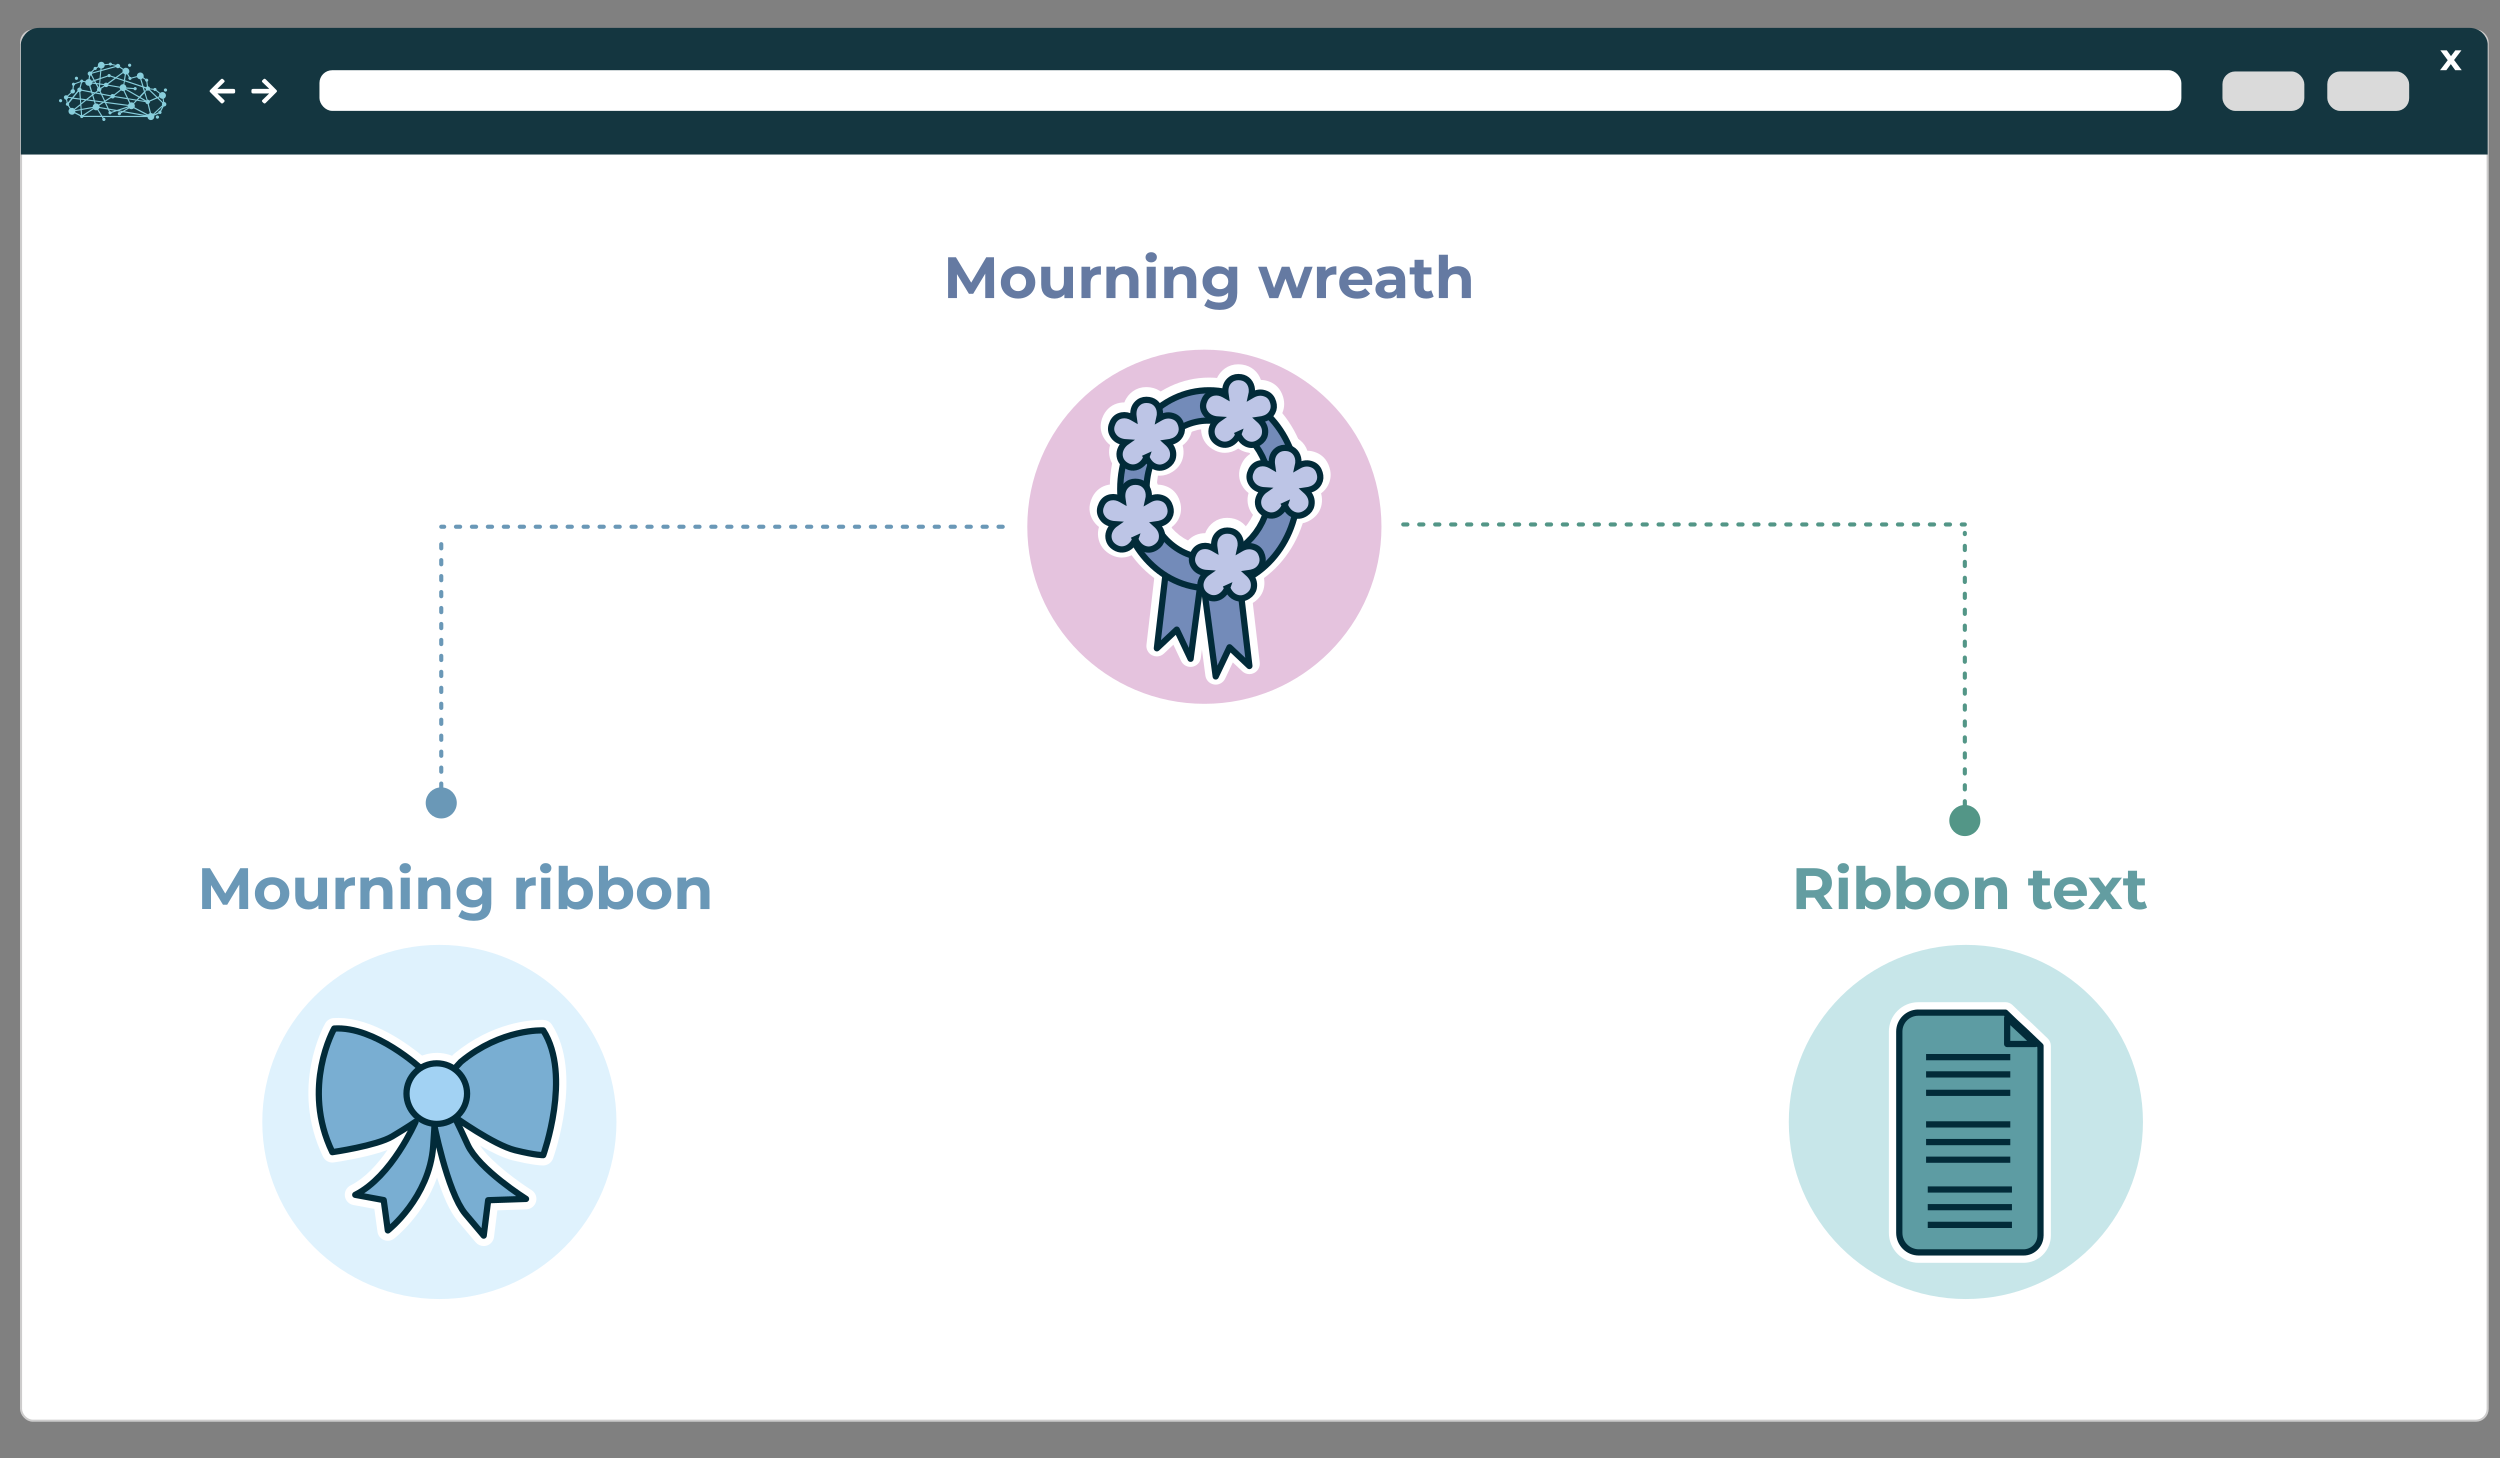 <?xml version="1.0" encoding="UTF-8"?><svg xmlns="http://www.w3.org/2000/svg" viewBox="0 0 600 350"><rect x="0" y="0" width="600" height="350" fill="#808080" stroke="none"/><defs><style>.cls-1{stroke:#cdcccc;stroke-width:.5px;}.cls-1,.cls-2{fill:#fff;}.cls-1,.cls-3,.cls-4,.cls-5{stroke-miterlimit:10;}.cls-6,.cls-3,.cls-7,.cls-8,.cls-4,.cls-5{stroke:#022b39;stroke-linecap:square;stroke-width:1.5px;}.cls-6,.cls-9,.cls-7,.cls-10,.cls-8{stroke-linejoin:round;}.cls-6,.cls-5{fill:#738bb9;}.cls-11{fill:#dff2fd;}.cls-3{fill:#a2d2f3;}.cls-12{fill:#539687;}.cls-13{fill:#c7e6e9;}.cls-14{fill:#143640;}.cls-9{stroke:#539687;}.cls-9,.cls-10{fill:none;stroke-dasharray:0 0 1 2.83;stroke-linecap:round;stroke-width:.99px;}.cls-7{fill:#79aed2;}.cls-10{stroke:#6a98b7;}.cls-15{fill:#657aa2;}.cls-8{fill:#5d9ca3;}.cls-16{fill:#e5c3de;}.cls-17{fill:#88cedc;}.cls-18{fill:#dadada;}.cls-19{fill:#639da1;}.cls-20{fill:#6a98b7;}.cls-4{fill:#bdc5e6;}</style></defs><g id="Hintergrund"><rect class="cls-1" x="5.05" y="7.33" width="591.99" height="333.64" rx="2.83" ry="2.83"/><path class="cls-14" d="m597.04,37.08V10.51c-.16-2.03-1.97-3.82-4.4-3.82H9.4c-3.02,0-4.4,2.68-4.4,3.93v26.46h592.04Z"/><rect class="cls-2" x="76.67" y="16.85" width="446.86" height="9.76" rx="3.07" ry="3.07"/><rect class="cls-18" x="558.55" y="17.15" width="19.65" height="9.47" rx="3.07" ry="3.07"/><rect class="cls-18" x="533.39" y="17.15" width="19.65" height="9.47" rx="3.07" ry="3.07"/><path class="cls-2" d="m589.25,16.85l-1.05-1.46-1.08,1.46h-1.51l1.84-2.4-1.77-2.37h1.55l1.01,1.39,1.04-1.39h1.47l-1.77,2.33,1.84,2.44h-1.57Z"/><path class="cls-2" d="m64.6,22.43c-.12,0-.19,0-.25,0-1.19,0-2.38,0-3.57,0-.33,0-.44-.11-.44-.44,0-.04,0-.09,0-.13,0-.45.08-.53.54-.53,1.16,0,2.32,0,3.48,0,.06,0,.13,0,.23,0-.05-.07-.08-.1-.11-.14-.48-.47-.97-.93-1.45-1.4-.23-.22-.23-.36,0-.58.43-.43.48-.43.92,0,.79.79,1.58,1.58,2.37,2.37.21.21.22.36,0,.57-.85.85-1.7,1.7-2.55,2.55-.19.19-.35.19-.55,0-.07-.07-.14-.13-.21-.2-.19-.19-.19-.35,0-.53.48-.47.97-.93,1.45-1.4.04-.04.08-.08.16-.16Z"/><path class="cls-2" d="m52.18,22.43c.12,0,.19,0,.25,0,1.19,0,2.38,0,3.57,0,.33,0,.44-.11.44-.44,0-.04,0-.09,0-.13,0-.45-.08-.53-.54-.53-1.16,0-2.32,0-3.48,0-.06,0-.13,0-.23,0,.05-.07.08-.1.11-.14.48-.47.97-.93,1.45-1.4.23-.22.23-.36,0-.58-.43-.43-.48-.43-.92,0-.79.79-1.58,1.58-2.37,2.37-.21.21-.22.36,0,.57.85.85,1.7,1.7,2.55,2.55.19.19.35.19.55,0,.07-.07.14-.13.21-.2.19-.19.19-.35,0-.53-.48-.47-.97-.93-1.45-1.4-.04-.04-.08-.08-.16-.16Z"/><path class="cls-17" d="m38.17,28.1c0-.22-.17-.39-.39-.39s-.39.17-.39.39c0,.21.17.39.39.39s.39-.17.39-.39m1.15-6.49c0,.22.17.39.39.39s.39-.17.39-.39c0-.22-.17-.39-.39-.39s-.39.17-.39.39m-8.6-5.95c0,.22.17.39.39.39s.39-.17.39-.39c0-.22-.17-.39-.39-.39s-.39.17-.39.39m-12.76,3.13c0,.22.17.39.39.39s.39-.17.39-.39-.17-.39-.39-.39-.39.17-.39.39m-1.86,5.03c.14-.07.24-.19.28-.33l.73.1-.82,1s-.03,0-.05-.01l-.14-.75m1.07-1.48c.08.05.19.09.29.09.3,0,.54-.24.54-.54,0-.23-.14-.42-.34-.5l.1-.84s.09-.03.13-.06c.1-.08.16-.19.16-.31l1.3-.48s.04.04.06.06l-.33,1.24s0,0,0,0c-.3,0-.54.24-.54.54,0,.09.02.17.06.24l-1.29,1.57-.92-.12s-.03-.09-.05-.13l.83-.75Zm2.51-2.51c.12-.01.22-.07.29-.18l.49.09s0,.01,0,.02c0,.46.37.83.83.83.03,0,.07,0,.1,0l.4,1.33-2.17-.42c-.01-.18-.12-.34-.27-.43l.33-1.24Zm1.97-1.67c.07,0,.13-.03.19-.05l.6,1.12-.43.14c-.1-.19-.27-.34-.48-.4l.12-.81Zm.4-.24c.05-.08.08-.17.09-.26l1.91-.53-.16,1.62-1.19.4-.65-1.22m.65-1.18s.11.04.16.04c.21,0,.39-.17.39-.39,0-.02,0-.03,0-.05l.42-.23c.11.15.27.25.45.3l-.04.43-1.99.55s-.01-.03-.02-.04l.64-.61Zm3.19,1.63c.07.09.18.14.3.14s.23-.06.3-.14l.99.33-1.69,1.23c-.09-.08-.21-.12-.34-.12-.22,0-.42.14-.5.33l-.91-.13.1-1.06,1.74-.58Zm-1.56-1.32l3.51-.97c.09.16.27.27.46.27.14,0,.28-.06.37-.15l.79.52c-.04.1-.07.21-.07.33,0,.08.01.16.03.23l-1.68,1.22-1.17-.39c0-.21-.18-.37-.39-.37s-.38.17-.39.37l-1.63.54.16-1.6Zm.06-.62c.41-.04.74-.37.75-.79l1.01-.11c.06.13.2.21.35.21.13,0,.25-.07.32-.17l.94.22s0,.01,0,.02c0,0,0,0,0,0l-3.41.94.03-.33Zm5.16,1.1c.1.14.24.24.4.3l-.22,1.33-1.67-.55,1.48-1.08m4.67,3.41l.32,1.05-1.09,1.14-3.17-1.83s.01-.04.02-.06l1.77.13c.05.16.2.28.37.28.22,0,.39-.17.39-.39,0-.22-.17-.39-.39-.39-.16,0-.29.09-.35.23l-1.75-.13c-.01-.32-.21-.6-.49-.73l.12-.72,4.26,1.42Zm-3.99-3.07c.1,0,.19-.02.28-.05l.41.7c-.07.07-.11.17-.11.27s.17.39.39.39c.2,0,.36-.15.39-.34l1.32-.35c.12.3.41.51.75.51l.48,1.61-4.12-1.37.22-1.38Zm3.69,1.1c.13-.04.25-.12.35-.22l.55.38s0,.05,0,.08c0,.18.13.34.3.38l.15,1.13c-.09.04-.17.11-.22.19l-.58-.19-.53-1.75m1.29,2.71c.08.04.17.07.26.07.1,0,.2-.03.28-.08l1.76,1.7-1.67.73c-.1-.12-.25-.21-.42-.21,0,0-.01,0-.02,0l-.55-1.83.36-.38m.73-.21s.01-.03.02-.04l.84.1c.04.17.19.3.38.3.07,0,.14-.02.2-.06l.88.69c-.07.12-.11.26-.11.41,0,.07.01.14.03.21l-.4.17-1.84-1.78m2.36,1.86c.15.22.4.37.69.37,0,0,.01,0,.02,0l.13.79s-.03.01-.04.02l-1.09-1.05.3-.13m.11,3.2s-.03,0-.05,0c-.22,0-.39.17-.39.39,0,.01,0,.02,0,.03l-.99.47,1.93-1.83-.5.95Zm-1.7.76c-.14-.11-.31-.18-.49-.18l-.54-2.21c.17-.09.28-.27.28-.47,0-.03,0-.05,0-.08l1.78-.77,1.17,1.13c-.04.08-.07.17-.07.26,0,.09.02.18.07.26l-2.19,2.07Zm-.77-.15c-.17.05-.31.16-.42.3l-3.27-1.71c.06-.11.09-.24.09-.37,0-.19-.06-.36-.17-.49l.68-.71,2.03.33c.03.27.25.48.53.49l.53,2.18m-6.11-.48l1.14-.68c.14.12.33.2.54.2.22,0,.42-.09.57-.23l3.17,1.66-5.42-.95Zm-5.29,1.1l-.95-1.52c.1-.09.18-.21.23-.34l2.06.36.24.51c-.13.13-.15.35-.03.5.13.17.37.21.54.08.1-.07.15-.18.16-.3l1.27-.42,1.01.18-.2.12c-.07-.05-.15-.08-.24-.08-.22,0-.39.17-.39.39,0,.22.17.39.39.39s.39-.17.39-.39c0-.02,0-.05,0-.07l.47-.28,5.04.88h-9.98Zm-4.5,0l2.4-1.58c.15.16.37.26.61.26.11,0,.22-.02.31-.06l.86,1.38h-4.18Zm-.23-.18s-.08-.05-.12-.06l-.09-1.16,2.67-.47s.01.04.02.06l-2.48,1.63Zm-.23-1.49l-.08-1.06,1.22-.97,1.79.24.17.58c-.27.14-.46.42-.46.74,0,0,0,0,0,0l-2.64.47Zm-.17-2.2l.93.12-.87.69-.06-.81Zm.01,3.65s-.05.02-.07.04c0,0,0,0,0,0l-1.33-.69c.03-.08.04-.17.04-.26,0,0,0,0,0,0l1.27-.22.09,1.13m2.61-4.86l-1.38,1.09-1.26-.17-.12-1.58c.14-.05.25-.15.31-.27l2.31.45.14.48Zm1.75-2.72l-.67-.09-.26-.49,1.03-.34-.09.92Zm-.51.21l.49.07-.06.65s-.03,0-.04,0l-.39-.72Zm.8,2.18l-.93-.18.37-.29c.08.05.18.08.28.08.03,0,.07,0,.1,0l.19.4Zm.08-1.33c-.05-.05-.11-.08-.18-.11l.06-.64.9.13s.01.07.02.1l-.81.52Zm4.55.01c0,.16.06.3.14.43l-1.5,1.17c-.09-.07-.2-.11-.33-.11-.21,0-.4.12-.48.3l-2.13-.41-.27-.58c.12-.1.19-.25.19-.41,0-.06,0-.11-.03-.17l.81-.52c.1.09.22.14.36.14.22,0,.4-.13.49-.32l2.74.47Zm.89-.86s-.05,0-.07,0c-.37,0-.69.25-.79.59l-2.73-.47c0-.05-.02-.1-.03-.15l1.85-1.34,1.9.63-.12.74Zm.82,3.3l-2.86-.46c0-.06-.02-.11-.04-.16l1.52-1.19c.14.1.31.16.49.16.03,0,.07,0,.1,0l.79,1.65Zm.47.35l1.65.27-.55.57c-.13-.09-.29-.14-.46-.14-.1,0-.2.02-.28.05l-.36-.75Zm.12.89c-.12.1-.22.24-.27.4l-5.4-.71-.03-.06,1.35-.88c.1.09.22.14.36.14.22,0,.41-.13.49-.32l3.05.5.45.94m-.21,1.02s.01.02.02.03l-1.37.83-.81-.14,2.17-.71Zm-6.34-1.18l-.78.5c-.15-.16-.37-.27-.61-.27-.04,0-.07,0-.1,0l-.14-.46,1.63.22Zm.1-1.84l1.93.37s.01.09.03.13l-1.32.85-.64-1.36Zm-2.19.07l.5-.39,1.36.26.74,1.58-.15.09-2.07-.27-.38-1.27Zm-.16-.52l.3.06-.23.18-.07-.24Zm.24,1.75l-1.4-.19,1.09-.86.31,1.04Zm1.45,1.61c0-.12-.02-.23-.07-.33l1.05-.68.28.04.61,1.3-1.87-.33s0,0,0,0m3.61.91l-.78.26c-.08-.1-.21-.15-.33-.14l-.16-.33,1.27.22Zm-1.41-.52l-.62-1.32,5.23.69s0,.06,0,.09l-2.66.87-1.97-.34Zm6.68-2.15l-2.03-.33-.85-1.79c.1-.05.19-.12.26-.21l3.11,1.8-.5.52Zm1.95.32l-1.62-.26.41-.43,1.2.7Zm-.07-1.88l.51,1.68s-.07.05-.1.08l-1.34-.78.94-.98Zm.3-1.08c0,.1.03.2.08.28l-.26.27-.22-.71.39.13s0,.02,0,.03m-12.82-1.47s0-.07,0-.1l.47-.16.19.35-.65-.09m.81.39l.48.9c-.11.1-.17.24-.17.39,0,.09.02.18.07.26l-.53.42-.67-.13-.44-1.47c.2-.1.35-.28.42-.49l.85.12Zm-4.91,6.24s-.03-.08-.05-.12l1.28-1.01.07.9-1.3.23m-.38-2.99l1.15-1.41c.06.04.13.07.2.08l.12,1.52-1.47-.19Zm.15,2.65c-.15-.13-.34-.21-.55-.21-.11,0-.22.02-.31.06l-.43-.7c.08-.12.09-.28.02-.41l.93-1.13,1.7.22.08,1.05-1.43,1.12Zm-2.46-2.69c0,.28.22.52.5.54l.14.74s-.03.02-.04.03c-.17.13-.21.37-.08.54.1.13.26.18.41.15l.43.69c-.17.15-.28.37-.28.62,0,.46.37.83.83.83.27,0,.51-.13.66-.33l1.31.68c-.02.1,0,.21.07.3.13.17.37.21.54.08.06-.05.11-.11.13-.18h4.44s.2.33.2.33c-.1.13-.11.33,0,.47.13.17.37.21.54.08.17-.13.21-.37.08-.54-.09-.13-.25-.18-.39-.15l-.11-.18h10.65c.05.41.4.73.82.73.46,0,.83-.37.83-.83,0-.08-.01-.15-.03-.22l1.11-.52c.07.07.17.11.27.11.22,0,.39-.17.39-.39,0-.1-.04-.19-.1-.26l.62-1.16s.06,0,.09,0c.3,0,.54-.24.54-.54,0-.29-.22-.52-.51-.54l-.13-.79c.31-.12.54-.42.54-.77,0-.46-.37-.83-.83-.83-.21,0-.4.08-.55.21l-.89-.69s.02-.08.02-.12c0-.22-.17-.39-.39-.39-.15,0-.28.08-.35.21l-.83-.1c-.02-.26-.23-.47-.49-.49l-.14-1.12c.12-.07.21-.2.21-.34,0-.22-.17-.39-.39-.39-.09,0-.17.03-.23.08l-.54-.38c.05-.1.07-.22.07-.34,0-.46-.37-.83-.83-.83s-.83.37-.83.83c0,.01,0,.03,0,.04l-1.32.35c-.07-.1-.19-.17-.32-.17,0,0-.02,0-.03,0l-.42-.72c.19-.15.3-.38.3-.64,0-.46-.37-.83-.83-.83-.24,0-.46.1-.61.27l-.79-.52s.02-.1.02-.15c0-.3-.24-.54-.54-.54-.19,0-.36.1-.46.26l-.96-.22c-.02-.19-.19-.34-.39-.34-.18,0-.33.12-.38.29l-1.01.11c-.1-.34-.42-.59-.79-.59-.46,0-.83.37-.83.83,0,.09.02.18.04.26l-.42.23c-.07-.06-.16-.1-.26-.1-.22,0-.39.17-.39.39,0,.06.01.11.03.16l-.64.61c-.08-.04-.17-.07-.26-.07-.3,0-.54.24-.54.54,0,.22.13.41.32.49l-.12.82c-.34.01-.63.23-.75.53l-.48-.09c-.02-.12-.09-.23-.21-.29-.19-.1-.43-.02-.52.18-.03.06-.04.12-.04.18l-1.3.48c-.13-.15-.36-.18-.53-.06-.17.13-.21.37-.08.54.04.05.08.09.14.12l-.1.84c-.26.04-.46.26-.46.53,0,.09.02.17.06.25l-.83.75c-.08-.06-.19-.09-.29-.09-.3,0-.54.24-.54.54m-1,.46c-.17.13-.21.37-.08.54.13.17.37.21.54.08.17-.13.21-.37.08-.54-.13-.17-.37-.21-.54-.08"/></g><g id="Ebene_2"><circle class="cls-13" cx="471.81" cy="269.27" r="42.5"/><path class="cls-2" d="m481.27,243.02l2.36,2.27c3.26,2.95,4.53,4.31,6.08,5.73v45.5c0,2.24-1.82,4.06-4.06,4.06h-25.12c-2.6,0-4.7-2.11-4.7-4.7v-48.3c0-2.51,2.04-4.55,4.55-4.55h20.9m0-2.5h-20.9c-3.89,0-7.05,3.16-7.05,7.05v48.3c0,3.97,3.23,7.2,7.2,7.2h25.12c3.62,0,6.56-2.94,6.56-6.56v-45.5c0-.7-.29-1.37-.81-1.84-.57-.52-1.11-1.04-1.73-1.65-1.03-.99-2.3-2.23-4.33-4.06l-2.33-2.25c-.47-.45-1.09-.7-1.73-.7h0Z"/><circle class="cls-11" cx="105.45" cy="269.27" r="42.5"/><path class="cls-2" d="m81.1,246.82c8.93,0,18.58,8.4,19.83,9.52.09.09.14.13.14.13,1.38-.79,2.57-1.08,3.57-1.08,2.51,0,3.8,1.8,3.8,1.8l.6-.65,1.56-1.69c8.65-7.14,17.43-7.56,19.38-7.56.26,0,.4,0,.4,0,6.92,10.79,0,29.93,0,29.93,0,0-.03,0-.08,0-.38,0-2.18-.07-6.67-1.16-4.56-1.12-12.63-6.68-14.33-7.87-.17-.12-.27-.19-.31-.22,0,.03.07.12.18.32.32.61,1.16,2.25,3.05,6.42,2.69,5.93,14.02,13.03,14.02,13.03l-9.09.31-1.07,8.5-4.4-5.21c-3.62-4.28-6.5-16.72-7.42-21.05.01-.21.02-.41.03-.59-.02,0-.03,0-.05,0-.04,0-.07,0-.11-.01.04.17.08.37.13.6-.06,1.16-.16,2.71-.31,4.78-.9,12.4-10.88,20.22-10.88,20.22l-.99-7.28-6.83-1.26c8.81-4.4,14.47-17.53,14.47-17.53,0,0-1.8,1.26-5.57,3.51-3.78,2.25-14.38,3.78-14.38,3.78-7.55-15.64.45-29.67.45-29.67.29-.02.59-.03.88-.03m0-2.5c-.35,0-.7.01-1.04.03-.84.05-1.59.53-2.01,1.26-.35.62-8.56,15.36-.53,32,.42.87,1.3,1.41,2.25,1.41.12,0,.24,0,.36-.03.95-.14,8.15-1.21,12.87-2.99-2.27,3.28-5.32,6.74-8.87,8.51-.96.48-1.51,1.52-1.36,2.59.15,1.06.96,1.91,2.02,2.11l5.05.93.75,5.49c.12.89.71,1.64,1.54,1.98.3.12.62.18.94.18.55,0,1.09-.18,1.54-.53.35-.28,7.1-5.66,10.28-14.64,1.35,4.17,3,8.11,4.88,10.34l4.4,5.21c.48.57,1.19.89,1.91.89.24,0,.48-.03.71-.1.95-.28,1.65-1.1,1.77-2.08l.8-6.39,6.96-.24c1.1-.04,2.04-.79,2.33-1.85.29-1.06-.15-2.18-1.09-2.77-2.69-1.69-9.6-6.57-12.35-10.67,2.71,1.56,5.57,2.98,7.81,3.53,4.57,1.11,6.6,1.23,7.27,1.23.15,0,.22,0,.22,0,.98-.07,1.88-.72,2.21-1.65.3-.83,7.25-20.44-.25-32.13-.43-.67-1.17-1.1-1.97-1.15,0,0-.19-.01-.53-.01-2.61,0-11.84.59-20.97,8.13-.09.07-.17.15-.25.23l-.58.63c-.91-.5-2.09-.89-3.54-.89-1.04,0-2.1.21-3.17.62-3.35-2.78-11.99-9.19-20.37-9.19h0Z"/><path class="cls-2" d="m104.13,269.7s.07.01.11.01c.02,0,.03,0,.05,0-.01.18-.02.38-.03.59-.05-.23-.09-.43-.13-.6m.16.01h0m-.16-2.51c-.67,0-1.33.27-1.8.76-.59.61-.83,1.48-.64,2.31.02.09.04.19.07.31l.05.25c.25,1.16,1.28,1.97,2.44,1.97.07,0,.14,0,.21,0,1.25-.1,2.23-1.12,2.29-2.37l.02-.47c0-.08.01-.16.01-.24,0-1.36-1.09-2.47-2.45-2.5-.07,0-.14,0-.21,0h0Z"/><path class="cls-2" d="m104.83,255.2c1.57,0,3.02.49,4.21,1.34l-.6.65s-1.29-1.8-3.8-1.8c-1,0-2.19.28-3.57,1.08,0,0-.05-.04-.14-.13,1.13-.73,2.46-1.14,3.9-1.14m0-2.5c-1.88,0-3.7.53-5.26,1.54-.63.41-1.05,1.08-1.13,1.84-.08.75.18,1.5.72,2.03.22.22.35.31.35.31.46.34,1.03.53,1.6.53.42,0,.84-.1,1.21-.31.86-.49,1.65-.75,2.33-.75,1.13,0,1.76.74,1.76.75.44.61,1.13.99,1.88,1.04.05,0,.1,0,.16,0,.7,0,1.36-.29,1.84-.8l.6-.65c.49-.53.72-1.24.65-1.95s-.45-1.36-1.03-1.78c-1.65-1.18-3.61-1.81-5.66-1.81h0Z"/><path class="cls-2" d="m108.99,267.98s.14.1.31.22c-.04.04-.09.07-.13.1-.11-.2-.17-.29-.18-.32m0-2.49c-.52,0-1.03.16-1.47.48-.88.64-1.25,1.77-.91,2.8.09.26.2.45.27.57l.09.16c.35.63.96,1.09,1.66,1.24.17.04.35.06.53.06.54,0,1.06-.17,1.5-.5.04-.03.21-.15.4-.33.52-.52.79-1.25.72-1.98-.06-.73-.45-1.4-1.05-1.83l-.1-.07-.16-.12c-.44-.32-.96-.48-1.48-.48h0Z"/><circle class="cls-16" cx="289.05" cy="126.42" r="42.5"/><path class="cls-2" d="m280.5,130.68l8.24,4.15-3.01,22.73-3.32-7-4.77,4.48,2.85-24.36m0-2.5c-.41,0-.82.1-1.19.3-.72.39-1.2,1.1-1.3,1.91l-2.85,24.36c-.12,1.04.42,2.05,1.36,2.52.36.18.74.27,1.12.27.62,0,1.24-.23,1.71-.68l2.27-2.13,1.85,3.9c.42.88,1.3,1.43,2.26,1.43.13,0,.26,0,.39-.03,1.09-.17,1.95-1.04,2.09-2.14l3.01-22.73c.14-1.06-.4-2.08-1.35-2.56l-8.24-4.15c-.35-.18-.74-.27-1.12-.27h0Z"/><path class="cls-2" d="m297,134.93l2.85,24.36-4.77-4.48-3.32,7-3.01-22.73,8.24-4.15m0-2.5c-.38,0-.77.09-1.12.27l-8.24,4.15c-.95.48-1.49,1.51-1.35,2.56l3.01,22.73c.15,1.1,1,1.97,2.09,2.14.13.02.26.03.39.03.95,0,1.84-.55,2.26-1.43l1.85-3.9,2.27,2.13c.47.45,1.09.68,1.71.68.38,0,.77-.09,1.12-.27.94-.47,1.48-1.48,1.36-2.52l-2.85-24.36c-.09-.81-.58-1.52-1.3-1.91-.37-.2-.78-.3-1.19-.3h0Z"/><path class="cls-2" d="m290.18,93.12c11.77,0,21.32,10.64,21.32,23.75s-9.54,23.75-21.32,23.75-21.32-10.64-21.32-23.75,9.54-23.75,21.32-23.75m-.23,40.23c8.17,0,14.79-7.38,14.79-16.48s-6.62-16.48-14.79-16.48-14.79,7.38-14.79,16.48,6.62,16.48,14.79,16.48m.23-42.73c-13.13,0-23.82,11.78-23.82,26.25s10.68,26.25,23.82,26.25,23.82-11.78,23.82-26.25-10.68-26.25-23.82-26.25h0Zm-.23,40.23c-6.78,0-12.29-6.27-12.29-13.98s5.51-13.98,12.29-13.98,12.29,6.27,12.29,13.98-5.51,13.98-12.29,13.98h0Z"/><path class="cls-2" d="m275.13,95.41c.21,0,.43.02.64.05,1.49.22,2.49,1.39,2.61,2.92.04.48-.01.95-.13,1.46.07-.04.11-.06.15-.09.66-.39,1.33-.6,2.02-.6.46,0,.93.1,1.41.3.88.38,1.4,1.1,1.66,2.01.24.81.22,1.61-.2,2.37-.53.97-1.39,1.47-2.44,1.7-.24.05-.48.07-.74.11.11.1.21.18.3.27.88.89,1.32,1.95,1.1,3.21-.15.88-.68,1.53-1.42,2.01-.57.37-1.15.56-1.75.56-.42,0-.85-.1-1.28-.3-.7-.33-1.21-.87-1.6-1.54-.12-.21-.21-.43-.33-.66-.19.57-.51,1.05-.92,1.46-.66.66-1.48,1.02-2.31,1.02-.41,0-.83-.09-1.23-.28-1.06-.5-1.79-1.29-1.96-2.49-.09-.66.04-1.29.34-1.89.26-.51.62-.96,1.06-1.32.03-.02.05-.04.12-.09-.16-.01-.26-.02-.37-.03-1.25-.16-2.25-.72-2.86-1.85-.53-.98-.41-1.97.07-2.93.44-.88,1.14-1.45,2.12-1.64.21-.04.42-.06.63-.06.66,0,1.29.19,1.89.51.13.07.25.15.39.23-.04-.29-.1-.56-.11-.84-.04-1.23.32-2.28,1.34-3.03.54-.4,1.15-.56,1.78-.56m0-2.5c-1.22,0-2.32.35-3.26,1.04-.73.54-1.54,1.38-2,2.64-.01,0-.02,0-.03,0-.36,0-.73.03-1.09.1-1.72.32-3.1,1.38-3.9,2.98-1.13,2.27-.64,4.1-.03,5.23.42.78.97,1.42,1.63,1.92-.25.79-.31,1.6-.2,2.42.28,1.95,1.47,3.51,3.37,4.4.73.34,1.5.52,2.29.52,1.13,0,2.24-.36,3.21-1.03.28.2.58.37.89.52.76.35,1.55.53,2.34.53,1.08,0,2.12-.32,3.11-.96,1.39-.9,2.26-2.17,2.52-3.68.13-.73.15-1.65-.13-2.64.8-.59,1.32-1.28,1.64-1.88.7-1.29.84-2.76.4-4.26-.63-2.16-2.02-3.15-3.07-3.6-.74-.32-1.5-.49-2.26-.5-.67-1.96-2.32-3.36-4.43-3.67-.34-.05-.68-.07-1-.07h0Z"/><path class="cls-2" d="m272.46,115.07c.21,0,.43.02.64.05,1.49.22,2.49,1.39,2.61,2.92.04.48-.01.95-.13,1.46.07-.04.11-.06.15-.09.66-.39,1.33-.6,2.02-.6.46,0,.93.1,1.41.3.88.38,1.4,1.1,1.66,2.01.24.81.22,1.61-.2,2.37-.53.97-1.39,1.47-2.44,1.7-.24.05-.48.07-.74.11.11.1.21.18.3.27.88.89,1.32,1.95,1.1,3.21-.15.88-.68,1.53-1.42,2.01-.57.37-1.15.56-1.75.56-.42,0-.85-.1-1.28-.3-.7-.33-1.21-.87-1.6-1.54-.12-.21-.21-.43-.33-.66-.19.57-.51,1.05-.92,1.46-.66.66-1.48,1.02-2.31,1.02-.41,0-.83-.09-1.23-.28-1.06-.5-1.79-1.29-1.96-2.49-.09-.66.04-1.29.34-1.89.26-.51.62-.96,1.06-1.32.03-.02.05-.04.12-.09-.16-.01-.26-.02-.37-.03-1.25-.16-2.25-.72-2.86-1.85-.53-.98-.41-1.97.07-2.93.44-.88,1.14-1.45,2.12-1.64.21-.04.42-.06.63-.06.66,0,1.29.19,1.89.51.13.07.25.15.39.23-.04-.29-.1-.56-.11-.84-.04-1.23.32-2.28,1.34-3.03.54-.4,1.15-.56,1.78-.56m0-2.5c-1.22,0-2.32.35-3.26,1.04-.73.54-1.54,1.38-2,2.64-.01,0-.02,0-.03,0-.36,0-.73.03-1.09.1-1.72.32-3.1,1.38-3.9,2.98-1.13,2.27-.64,4.1-.03,5.23.42.78.97,1.42,1.63,1.92-.25.79-.31,1.6-.2,2.42.28,1.95,1.47,3.51,3.37,4.4.73.34,1.5.52,2.29.52,1.13,0,2.24-.36,3.21-1.03.28.2.58.37.89.52.76.35,1.55.53,2.34.53,1.08,0,2.12-.32,3.11-.96,1.39-.9,2.26-2.17,2.52-3.68.13-.73.15-1.65-.13-2.64.8-.59,1.32-1.28,1.64-1.88.7-1.29.84-2.76.4-4.26-.63-2.16-2.02-3.15-3.07-3.6-.74-.32-1.5-.49-2.26-.5-.67-1.96-2.32-3.36-4.43-3.67-.34-.05-.68-.07-1-.07h0Z"/><path class="cls-2" d="m297.21,89.94c.21,0,.43.02.64.05,1.49.22,2.49,1.39,2.61,2.92.04.48-.01.95-.13,1.46.07-.04.11-.06.15-.09.66-.39,1.33-.6,2.02-.6.46,0,.93.1,1.41.3.88.38,1.4,1.1,1.66,2.01.24.81.22,1.61-.2,2.37-.53.97-1.39,1.47-2.44,1.7-.24.05-.48.07-.74.11.11.1.21.18.3.27.88.89,1.32,1.95,1.1,3.21-.15.88-.68,1.53-1.42,2.01-.57.37-1.15.56-1.75.56-.42,0-.85-.1-1.28-.3-.7-.33-1.21-.87-1.6-1.54-.12-.21-.21-.43-.33-.66-.19.57-.51,1.05-.92,1.46-.66.66-1.48,1.02-2.31,1.02-.41,0-.83-.09-1.23-.28-1.06-.5-1.79-1.29-1.96-2.49-.09-.66.04-1.29.34-1.89.26-.51.62-.96,1.06-1.32.03-.02.05-.04.12-.09-.16-.01-.26-.02-.37-.03-1.25-.16-2.25-.72-2.86-1.85-.53-.98-.41-1.97.07-2.93.44-.88,1.14-1.45,2.12-1.64.21-.04.42-.06.63-.06.66,0,1.29.19,1.89.51.13.07.25.15.39.23-.04-.29-.1-.56-.11-.84-.04-1.23.32-2.28,1.34-3.03.54-.4,1.15-.56,1.78-.56m0-2.5c-1.22,0-2.32.35-3.26,1.04-.73.54-1.54,1.38-2,2.64-.01,0-.02,0-.03,0-.36,0-.73.03-1.09.1-1.72.32-3.1,1.38-3.9,2.98-1.13,2.27-.64,4.1-.03,5.23.42.78.97,1.42,1.63,1.92-.25.79-.31,1.6-.2,2.42.28,1.95,1.47,3.51,3.37,4.4.73.34,1.5.52,2.29.52,1.13,0,2.24-.36,3.21-1.03.28.2.58.37.89.52.76.35,1.55.53,2.34.53,1.08,0,2.12-.32,3.11-.96,1.39-.9,2.26-2.17,2.52-3.68.13-.73.15-1.65-.13-2.64.8-.59,1.32-1.28,1.64-1.88.7-1.29.84-2.76.4-4.26-.63-2.16-2.02-3.15-3.07-3.6-.74-.32-1.5-.49-2.26-.5-.67-1.96-2.32-3.36-4.43-3.67-.34-.05-.68-.07-1-.07h0Z"/><path class="cls-2" d="m308.36,106.93c.21,0,.43.02.64.05,1.49.22,2.49,1.39,2.61,2.92.04.48-.01.95-.13,1.46.07-.04.11-.06.15-.09.66-.39,1.33-.6,2.02-.6.46,0,.93.1,1.41.3.88.38,1.4,1.1,1.66,2.01.24.81.22,1.61-.2,2.37-.53.97-1.39,1.47-2.44,1.7-.24.05-.48.07-.74.11.11.1.21.18.3.27.88.89,1.32,1.95,1.1,3.21-.15.88-.68,1.53-1.42,2.01-.57.37-1.15.56-1.75.56-.42,0-.85-.1-1.28-.3-.7-.33-1.21-.87-1.6-1.54-.12-.21-.21-.43-.33-.66-.19.57-.51,1.05-.92,1.46-.66.66-1.48,1.02-2.31,1.02-.41,0-.83-.09-1.23-.28-1.06-.5-1.79-1.29-1.96-2.49-.09-.66.04-1.29.34-1.89.26-.51.62-.96,1.06-1.32.03-.02.05-.04.12-.09-.16-.01-.26-.02-.37-.03-1.25-.16-2.25-.72-2.86-1.85-.53-.98-.41-1.97.07-2.93.44-.88,1.14-1.45,2.12-1.64.21-.04.42-.06.63-.06.66,0,1.29.19,1.89.51.13.07.25.15.39.23-.04-.29-.1-.56-.11-.84-.04-1.23.32-2.28,1.34-3.03.54-.4,1.15-.56,1.78-.56m0-2.5c-1.22,0-2.32.35-3.26,1.04-.73.54-1.54,1.38-2,2.64-.01,0-.02,0-.03,0-.36,0-.73.03-1.09.1-1.72.32-3.1,1.38-3.9,2.98-1.13,2.27-.64,4.1-.03,5.23.42.78.97,1.42,1.63,1.92-.25.79-.31,1.6-.2,2.42.28,1.95,1.47,3.51,3.37,4.4.73.34,1.5.52,2.29.52,1.13,0,2.24-.36,3.21-1.03.28.2.58.37.89.52.76.35,1.55.53,2.34.53,1.08,0,2.12-.32,3.11-.96,1.39-.9,2.26-2.17,2.52-3.68.13-.73.15-1.65-.13-2.64.8-.59,1.32-1.28,1.64-1.88.7-1.29.84-2.76.4-4.26-.63-2.16-2.02-3.15-3.07-3.6-.74-.32-1.5-.49-2.26-.5-.67-1.96-2.32-3.36-4.43-3.67-.34-.05-.68-.07-1-.07h0Z"/><path class="cls-2" d="m294.54,126.79c.21,0,.43.02.64.05,1.49.22,2.49,1.39,2.61,2.92.04.48-.01.95-.13,1.46.07-.04.11-.06.15-.09.66-.39,1.33-.6,2.02-.6.46,0,.93.1,1.41.3.88.38,1.4,1.1,1.66,2.01.24.81.22,1.61-.2,2.37-.53.97-1.39,1.47-2.44,1.7-.24.05-.48.07-.74.11.11.1.21.18.3.27.88.89,1.32,1.95,1.1,3.21-.15.88-.68,1.53-1.42,2.01-.57.37-1.15.56-1.75.56-.42,0-.85-.1-1.28-.3-.7-.33-1.21-.87-1.6-1.54-.12-.21-.21-.43-.33-.66-.19.57-.51,1.05-.92,1.46-.66.66-1.48,1.02-2.31,1.02-.41,0-.83-.09-1.23-.28-1.06-.5-1.79-1.29-1.96-2.49-.09-.66.04-1.29.34-1.89.26-.51.62-.96,1.06-1.32.03-.02.05-.04.12-.09-.16-.01-.26-.02-.37-.03-1.25-.16-2.25-.72-2.86-1.85-.53-.98-.41-1.97.07-2.93.44-.88,1.14-1.45,2.12-1.64.21-.04.42-.06.63-.06.66,0,1.29.19,1.89.51.13.07.25.15.39.23-.04-.29-.1-.56-.11-.84-.04-1.23.32-2.28,1.34-3.03.54-.4,1.15-.56,1.78-.56m0-2.5c-1.22,0-2.32.35-3.26,1.04-.73.54-1.54,1.38-2,2.64-.01,0-.02,0-.03,0-.36,0-.73.03-1.09.1-1.72.32-3.1,1.38-3.9,2.98-1.13,2.27-.64,4.1-.03,5.23.42.78.97,1.42,1.63,1.92-.25.79-.31,1.6-.2,2.42.28,1.95,1.47,3.51,3.37,4.4.73.34,1.5.52,2.29.52,1.13,0,2.24-.36,3.21-1.03.28.2.58.37.89.52.76.35,1.55.53,2.34.53,1.08,0,2.12-.32,3.11-.96,1.39-.9,2.26-2.17,2.52-3.68.13-.73.15-1.65-.13-2.64.8-.59,1.32-1.28,1.64-1.88.7-1.29.84-2.76.4-4.26-.63-2.16-2.02-3.15-3.07-3.6-.74-.32-1.5-.49-2.26-.5-.67-1.96-2.32-3.36-4.43-3.67-.34-.05-.68-.07-1-.07h0Z"/><g><g><line class="cls-10" x1="105.9" y1="192.88" x2="105.9" y2="128.32"/><path class="cls-20" d="m109.63,192.7c0,2.06-1.67,3.73-3.73,3.73-2.06,0-3.73-1.67-3.73-3.73,0-2.06,1.67-3.73,3.73-3.73,2.06,0,3.73,1.67,3.73,3.73Z"/></g><line class="cls-10" x1="240.65" y1="126.42" x2="105.9" y2="126.42"/></g><g><g><line class="cls-9" x1="471.56" y1="197.12" x2="471.56" y2="127.9"/><path class="cls-12" d="m475.29,196.93c0,2.06-1.67,3.73-3.73,3.73-2.06,0-3.73-1.67-3.73-3.73s1.67-3.73,3.73-3.73c2.06,0,3.73,1.67,3.73,3.73Z"/></g><line class="cls-9" x1="336.78" y1="125.87" x2="471.56" y2="125.87"/></g><polygon class="cls-6" points="280.5 131.23 277.65 155.59 282.42 151.11 285.74 158.11 288.74 135.37 280.5 131.23"/><polygon class="cls-6" points="297 135.48 299.85 159.84 295.09 155.35 291.77 162.35 288.76 139.62 297 135.48"/><path class="cls-5" d="m290.18,93.67c-11.77,0-21.32,10.64-21.32,23.75s9.54,23.75,21.32,23.75,21.32-10.64,21.32-23.75-9.54-23.75-21.32-23.75Zm-.23,40.23c-8.17,0-14.79-7.38-14.79-16.48s6.62-16.48,14.79-16.48,14.79,7.38,14.79,16.48-6.62,16.48-14.79,16.48Z"/><path class="cls-4" d="m275.14,109.73c-.19.57-.51,1.05-.92,1.46-.99.99-2.33,1.31-3.54.75-1.06-.5-1.79-1.29-1.96-2.49-.09-.66.04-1.29.34-1.89.26-.51.62-.96,1.06-1.32.03-.02.05-.04.12-.09-.16-.01-.26-.02-.37-.03-1.25-.16-2.25-.72-2.86-1.85-.53-.98-.41-1.97.07-2.93.44-.88,1.14-1.45,2.12-1.64.89-.17,1.73.03,2.52.46.13.07.25.15.39.23-.04-.29-.1-.56-.11-.84-.04-1.23.32-2.28,1.34-3.03.73-.53,1.56-.63,2.43-.51,1.49.22,2.49,1.39,2.61,2.92.04.48-.01.95-.13,1.46.07-.04.11-.06.15-.09,1.1-.65,2.24-.81,3.43-.3.88.38,1.4,1.1,1.66,2.01.24.81.22,1.61-.2,2.37-.53.97-1.39,1.47-2.44,1.7-.24.05-.48.07-.74.11.11.1.21.18.3.27.88.89,1.32,1.95,1.1,3.21-.15.88-.68,1.53-1.42,2.01-.96.62-1.98.76-3.04.26-.7-.33-1.21-.87-1.6-1.54-.12-.21-.21-.43-.33-.66Z"/><path class="cls-4" d="m272.47,129.39c-.19.57-.51,1.05-.92,1.46-.99.99-2.33,1.31-3.54.75-1.06-.5-1.79-1.29-1.96-2.49-.09-.66.04-1.29.34-1.89.26-.51.62-.96,1.06-1.32.03-.02.05-.04.12-.09-.16-.01-.26-.02-.37-.03-1.25-.16-2.25-.72-2.86-1.85-.53-.98-.41-1.97.07-2.93.44-.88,1.14-1.45,2.12-1.64.89-.17,1.73.03,2.52.46.13.07.25.15.39.23-.04-.29-.1-.56-.11-.84-.04-1.23.32-2.28,1.34-3.03.73-.53,1.56-.63,2.43-.51,1.49.22,2.49,1.39,2.61,2.92.04.48-.01.95-.13,1.46.07-.04.11-.06.15-.09,1.1-.65,2.24-.81,3.43-.3.88.38,1.4,1.1,1.66,2.01.24.81.22,1.61-.2,2.37-.53.97-1.39,1.47-2.44,1.7-.24.05-.48.07-.74.11.11.1.21.18.3.27.88.89,1.32,1.95,1.1,3.21-.15.88-.68,1.53-1.42,2.01-.96.62-1.98.76-3.04.26-.7-.33-1.21-.87-1.6-1.54-.12-.21-.21-.43-.33-.66Z"/><path class="cls-4" d="m297.21,104.26c-.19.57-.51,1.05-.92,1.46-.99.99-2.33,1.31-3.54.75-1.06-.5-1.79-1.29-1.96-2.49-.09-.66.04-1.29.34-1.89.26-.51.62-.96,1.06-1.32.03-.02.05-.04.12-.09-.16-.01-.26-.02-.37-.03-1.25-.16-2.25-.72-2.86-1.85-.53-.98-.41-1.97.07-2.93.44-.88,1.14-1.45,2.12-1.64.89-.17,1.73.03,2.52.46.13.07.25.15.39.23-.04-.29-.1-.56-.11-.84-.04-1.23.32-2.28,1.34-3.03.73-.53,1.56-.63,2.43-.51,1.49.22,2.49,1.39,2.61,2.92.04.48-.01.95-.13,1.46.07-.04.11-.06.15-.09,1.1-.65,2.24-.81,3.43-.3.88.38,1.4,1.1,1.66,2.01.24.81.22,1.61-.2,2.37-.53.97-1.39,1.47-2.44,1.7-.24.05-.48.07-.74.11.11.1.21.18.3.27.88.89,1.32,1.95,1.1,3.21-.15.88-.68,1.53-1.42,2.01-.96.62-1.98.76-3.04.26-.7-.33-1.21-.87-1.6-1.54-.12-.21-.21-.43-.33-.66Z"/><path class="cls-4" d="m308.37,121.25c-.19.57-.51,1.05-.92,1.46-.99.99-2.33,1.31-3.54.75-1.06-.5-1.79-1.29-1.96-2.49-.09-.66.04-1.29.34-1.89.26-.51.62-.96,1.06-1.32.03-.02.05-.04.12-.09-.16-.01-.26-.02-.37-.03-1.25-.16-2.25-.72-2.86-1.85-.53-.98-.41-1.97.07-2.93.44-.88,1.14-1.45,2.12-1.64.89-.17,1.73.03,2.52.46.13.07.25.15.39.23-.04-.29-.1-.56-.11-.84-.04-1.23.32-2.28,1.34-3.03.73-.53,1.56-.63,2.43-.51,1.49.22,2.49,1.39,2.61,2.92.04.48-.01.95-.13,1.46.07-.04.11-.06.15-.09,1.1-.65,2.24-.81,3.43-.3.88.38,1.4,1.1,1.66,2.01.24.81.22,1.61-.2,2.37-.53.97-1.39,1.47-2.44,1.7-.24.05-.48.07-.74.11.11.1.21.18.3.27.88.89,1.32,1.95,1.1,3.21-.15.88-.68,1.53-1.42,2.01-.96.62-1.98.76-3.04.26-.7-.33-1.21-.87-1.6-1.54-.12-.21-.21-.43-.33-.66Z"/><path class="cls-4" d="m294.54,141.11c-.19.57-.51,1.05-.92,1.46-.99.99-2.33,1.31-3.54.75-1.06-.5-1.79-1.29-1.96-2.49-.09-.66.04-1.29.34-1.89.26-.51.62-.96,1.06-1.32.03-.02.05-.04.12-.09-.16-.01-.26-.02-.37-.03-1.25-.16-2.25-.72-2.86-1.85-.53-.98-.41-1.97.07-2.93.44-.88,1.14-1.45,2.12-1.64.89-.17,1.73.03,2.52.46.13.07.25.15.39.23-.04-.29-.1-.56-.11-.84-.04-1.23.32-2.28,1.34-3.03.73-.53,1.56-.63,2.43-.51,1.49.22,2.49,1.39,2.61,2.92.04.48-.01.95-.13,1.46.07-.04.11-.06.15-.09,1.1-.65,2.24-.81,3.43-.3.88.38,1.4,1.1,1.66,2.01.24.81.22,1.61-.2,2.37-.53.97-1.39,1.47-2.44,1.7-.24.05-.48.07-.74.11.11.1.21.18.3.27.88.89,1.32,1.95,1.1,3.21-.15.88-.68,1.53-1.42,2.01-.96.62-1.98.76-3.04.26-.7-.33-1.21-.87-1.6-1.54-.12-.21-.21-.43-.33-.66Z"/><path class="cls-7" d="m99.73,269.23s-5.66,13.12-14.47,17.53l6.83,1.26.99,7.28s9.98-7.82,10.88-20.23c.9-12.41,0-6.29,0-6.29,0,0,3.33,17.35,7.73,22.56l4.4,5.21,1.07-8.5,9.09-.31s-11.33-7.1-14.02-13.03c-2.7-5.93-3.24-6.74-3.24-6.74,0,0,9.53,6.83,14.65,8.09s6.74,1.17,6.74,1.17c0,0,6.92-19.15,0-29.93,0,0-9.98-.54-19.78,7.55l-2.16,2.34s-2.52-3.51-7.37-.72c0,0-11.06-10.25-20.86-9.62,0,0-8,14.03-.45,29.67,0,0,10.61-1.53,14.38-3.78s5.57-3.51,5.57-3.51Z"/><circle class="cls-3" cx="104.83" cy="262.47" r="7.27"/><path class="cls-8" d="m489.71,296.52c0,2.24-1.82,4.06-4.06,4.06h-25.12c-2.6,0-4.7-2.11-4.7-4.7v-48.3c0-2.51,2.04-4.55,4.55-4.55h20.9l2.36,2.27c3.26,2.95,4.53,4.31,6.08,5.73v45.5Z"/><line class="cls-6" x1="463.01" y1="253.71" x2="481.72" y2="253.71"/><line class="cls-6" x1="463.01" y1="257.85" x2="481.72" y2="257.85"/><line class="cls-6" x1="463.01" y1="262.28" x2="481.72" y2="262.28"/><line class="cls-6" x1="463.01" y1="269.85" x2="481.72" y2="269.85"/><line class="cls-6" x1="463.01" y1="274.09" x2="481.72" y2="274.09"/><line class="cls-6" x1="463.01" y1="278.33" x2="481.72" y2="278.33"/><line class="cls-6" x1="463.41" y1="285.48" x2="482.12" y2="285.48"/><line class="cls-6" x1="463.41" y1="289.72" x2="482.12" y2="289.72"/><line class="cls-6" x1="463.41" y1="293.97" x2="482.12" y2="293.97"/><polygon class="cls-8" points="481.72 244.31 481.72 250.56 488.41 250.56 481.72 244.31"/><g><path class="cls-15" d="m236.46,71.55v-5.88s-2.9,4.84-2.9,4.84h-1.02l-2.87-4.72v5.75h-2.13v-9.8h1.88l3.67,6.09,3.61-6.09h1.86l.03,9.8h-2.13Z"/><path class="cls-15" d="m242.21,71.16c-.63-.33-1.12-.79-1.48-1.38-.36-.59-.53-1.25-.53-2s.18-1.41.53-2c.35-.59.85-1.05,1.48-1.38.63-.33,1.34-.5,2.13-.5s1.5.17,2.13.5c.62.33,1.12.79,1.47,1.38.35.59.53,1.26.53,2s-.18,1.41-.53,2c-.36.59-.85,1.05-1.47,1.38-.62.33-1.33.5-2.13.5s-1.5-.17-2.13-.5Zm3.51-1.86c.36-.38.54-.88.54-1.52s-.18-1.14-.54-1.52-.82-.57-1.38-.57-1.02.19-1.39.57-.55.88-.55,1.52.18,1.14.55,1.52.83.57,1.39.57,1.02-.19,1.38-.57Z"/><path class="cls-15" d="m257.52,64.02v7.53h-2.07v-.9c-.29.33-.63.58-1.04.75-.4.17-.84.26-1.3.26-.99,0-1.77-.28-2.35-.85-.58-.57-.87-1.41-.87-2.53v-4.26h2.18v3.93c0,1.21.51,1.82,1.53,1.82.52,0,.94-.17,1.26-.51.32-.34.48-.85.48-1.52v-3.72h2.18Z"/><path class="cls-15" d="m262.69,64.18c.44-.19.95-.28,1.53-.28v2.02c-.24-.02-.41-.03-.49-.03-.63,0-1.12.17-1.47.52s-.53.88-.53,1.57v3.56h-2.18v-7.53h2.09v.99c.26-.36.61-.64,1.06-.83Z"/><path class="cls-15" d="m272.37,64.74c.57.56.86,1.39.86,2.49v4.31h-2.18v-3.98c0-.6-.13-1.04-.39-1.34s-.64-.44-1.13-.44c-.55,0-.99.17-1.32.51-.33.34-.49.85-.49,1.52v3.72h-2.18v-7.53h2.09v.88c.29-.32.65-.56,1.08-.73.43-.17.9-.26,1.41-.26.93,0,1.69.28,2.26.84Z"/><path class="cls-15" d="m275.31,62.62c-.25-.23-.38-.52-.38-.87s.13-.63.38-.87.58-.35.98-.35.73.11.98.34c.25.22.38.5.38.84,0,.36-.13.67-.38.9s-.58.36-.98.36-.73-.12-.98-.35Zm-.11,1.4h2.18v7.53h-2.18v-7.53Z"/><path class="cls-15" d="m286.25,64.74c.57.56.86,1.39.86,2.49v4.31h-2.18v-3.98c0-.6-.13-1.04-.39-1.34s-.64-.44-1.13-.44c-.55,0-.99.17-1.32.51-.33.34-.49.85-.49,1.52v3.72h-2.18v-7.53h2.09v.88c.29-.32.65-.56,1.08-.73.43-.17.9-.26,1.41-.26.93,0,1.69.28,2.26.84Z"/><path class="cls-15" d="m296.94,64.02v6.27c0,1.38-.36,2.41-1.08,3.08-.72.67-1.77,1.01-3.15,1.01-.73,0-1.42-.09-2.07-.27s-1.19-.43-1.62-.77l.87-1.57c.32.26.72.47,1.2.62.49.15.97.23,1.46.23.76,0,1.31-.17,1.67-.51s.54-.86.54-1.55v-.32c-.57.62-1.36.94-2.38.94-.69,0-1.32-.15-1.9-.46-.57-.3-1.03-.73-1.37-1.28-.34-.55-.5-1.19-.5-1.9s.17-1.35.5-1.9c.34-.55.79-.98,1.37-1.28.57-.3,1.21-.46,1.9-.46,1.09,0,1.92.36,2.49,1.08v-.97h2.07Zm-2.71,4.87c.37-.34.55-.79.55-1.34s-.18-1-.55-1.34c-.37-.34-.84-.51-1.42-.51s-1.06.17-1.43.51-.56.79-.56,1.34.19,1,.56,1.34.85.51,1.43.51,1.05-.17,1.42-.51Z"/><path class="cls-15" d="m315.03,64.02l-2.73,7.53h-2.1l-1.69-4.68-1.75,4.68h-2.1l-2.72-7.53h2.06l1.78,5.1,1.85-5.1h1.85l1.79,5.1,1.83-5.1h1.93Z"/><path class="cls-15" d="m319.2,64.18c.44-.19.95-.28,1.53-.28v2.02c-.24-.02-.41-.03-.49-.03-.63,0-1.12.17-1.47.52s-.53.88-.53,1.57v3.56h-2.18v-7.53h2.09v.99c.26-.36.61-.64,1.06-.83Z"/><path class="cls-15" d="m329.3,68.4h-5.7c.1.47.34.84.73,1.11.38.27.86.41,1.43.41.39,0,.74-.06,1.04-.17.3-.12.59-.3.85-.55l1.16,1.26c-.71.81-1.75,1.22-3.11,1.22-.85,0-1.6-.17-2.25-.5-.65-.33-1.16-.79-1.51-1.38-.36-.59-.53-1.25-.53-2s.17-1.4.52-2c.35-.59.83-1.05,1.44-1.39.61-.33,1.29-.5,2.05-.5s1.4.16,2,.48,1.07.77,1.41,1.36c.34.59.51,1.28.51,2.07,0,.03-.01.22-.04.59Zm-5.11-2.42c-.34.28-.54.66-.62,1.15h3.71c-.08-.48-.28-.86-.62-1.14s-.75-.43-1.23-.43-.91.14-1.25.42Z"/><path class="cls-15" d="m336.31,64.74c.62.56.94,1.39.94,2.51v4.3h-2.04v-.94c-.41.7-1.18,1.05-2.3,1.05-.58,0-1.08-.1-1.5-.29-.42-.2-.75-.47-.97-.81-.22-.35-.34-.74-.34-1.18,0-.7.26-1.25.79-1.65s1.34-.6,2.44-.6h1.74c0-.48-.15-.84-.43-1.1s-.72-.39-1.3-.39c-.4,0-.8.06-1.18.19-.39.13-.72.3-.99.51l-.78-1.53c.41-.29.9-.51,1.48-.67.57-.16,1.16-.24,1.77-.24,1.17,0,2.06.28,2.69.83Zm-1.86,5.19c.29-.17.49-.43.62-.76v-.77h-1.5c-.9,0-1.34.29-1.34.88,0,.28.11.5.33.67.22.16.52.25.9.25s.71-.09.99-.26Z"/><path class="cls-15" d="m344.08,71.18c-.21.16-.48.28-.79.36-.31.08-.64.12-.99.12-.9,0-1.59-.23-2.08-.69-.49-.46-.73-1.13-.73-2.02v-3.09h-1.16v-1.68h1.16v-1.83h2.18v1.83h1.88v1.68h-1.88v3.07c0,.32.08.56.25.74s.39.26.69.26c.34,0,.64-.09.88-.28l.59,1.54Z"/><path class="cls-15" d="m352.15,64.74c.57.56.86,1.39.86,2.49v4.31h-2.18v-3.98c0-.6-.13-1.04-.39-1.34s-.64-.44-1.13-.44c-.55,0-.99.17-1.32.51-.33.34-.49.85-.49,1.52v3.72h-2.18v-10.39h2.18v3.64c.29-.29.64-.51,1.05-.67.41-.15.86-.23,1.34-.23.93,0,1.69.28,2.26.84Z"/></g><g><path class="cls-20" d="m57.43,218.17v-5.88s-2.9,4.84-2.9,4.84h-1.02l-2.87-4.72v5.75h-2.13v-9.8h1.88l3.67,6.09,3.61-6.09h1.86l.03,9.8h-2.13Z"/><path class="cls-20" d="m63.18,217.79c-.63-.33-1.12-.79-1.48-1.38-.36-.59-.53-1.25-.53-2s.18-1.41.53-2c.35-.59.85-1.05,1.48-1.38.63-.33,1.34-.5,2.13-.5s1.5.17,2.13.5c.62.33,1.12.79,1.47,1.38.35.59.53,1.26.53,2s-.18,1.41-.53,2c-.36.59-.85,1.05-1.47,1.38-.62.33-1.33.5-2.13.5s-1.5-.17-2.13-.5Zm3.51-1.86c.36-.38.54-.88.54-1.52s-.18-1.14-.54-1.52-.82-.57-1.38-.57-1.02.19-1.39.57-.55.88-.55,1.52.18,1.14.55,1.52.83.57,1.39.57,1.02-.19,1.38-.57Z"/><path class="cls-20" d="m78.49,210.64v7.53h-2.07v-.9c-.29.33-.63.58-1.04.75s-.84.26-1.3.26c-.99,0-1.77-.28-2.35-.85-.58-.57-.87-1.41-.87-2.53v-4.26h2.18v3.93c0,1.21.51,1.82,1.53,1.82.52,0,.94-.17,1.26-.51s.48-.85.48-1.52v-3.72h2.18Z"/><path class="cls-20" d="m83.66,210.81c.44-.19.95-.28,1.53-.28v2.02c-.24-.02-.41-.03-.49-.03-.63,0-1.12.17-1.47.53-.35.35-.53.88-.53,1.57v3.56h-2.18v-7.53h2.09v.99c.26-.36.61-.64,1.06-.83Z"/><path class="cls-20" d="m93.33,211.37c.57.56.86,1.39.86,2.49v4.31h-2.18v-3.98c0-.6-.13-1.04-.39-1.34s-.64-.44-1.13-.44c-.55,0-.99.17-1.32.51-.33.34-.49.85-.49,1.52v3.72h-2.18v-7.53h2.09v.88c.29-.32.65-.56,1.08-.73.43-.17.9-.26,1.41-.26.93,0,1.69.28,2.26.84Z"/><path class="cls-20" d="m96.28,209.24c-.25-.23-.38-.52-.38-.87s.13-.63.38-.87.58-.35.98-.35.73.11.98.34c.25.22.38.5.38.84,0,.36-.13.67-.38.9-.25.24-.58.36-.98.36s-.73-.12-.98-.35Zm-.11,1.4h2.18v7.53h-2.18v-7.53Z"/><path class="cls-20" d="m107.22,211.37c.57.56.86,1.39.86,2.49v4.31h-2.18v-3.98c0-.6-.13-1.04-.39-1.34s-.64-.44-1.13-.44c-.55,0-.99.17-1.32.51-.33.34-.49.85-.49,1.52v3.72h-2.18v-7.53h2.09v.88c.29-.32.65-.56,1.08-.73.43-.17.9-.26,1.41-.26.93,0,1.69.28,2.26.84Z"/><path class="cls-20" d="m117.91,210.64v6.27c0,1.38-.36,2.41-1.08,3.08-.72.67-1.77,1.01-3.15,1.01-.73,0-1.42-.09-2.07-.27-.65-.18-1.19-.43-1.62-.77l.87-1.57c.32.26.72.47,1.2.62s.97.23,1.46.23c.76,0,1.31-.17,1.67-.51s.54-.86.54-1.55v-.32c-.57.62-1.36.94-2.38.94-.69,0-1.32-.15-1.9-.46-.57-.3-1.03-.73-1.37-1.28-.34-.55-.5-1.18-.5-1.9s.17-1.35.5-1.9.79-.98,1.37-1.28c.57-.3,1.21-.46,1.9-.46,1.09,0,1.92.36,2.49,1.08v-.97h2.07Zm-2.71,4.87c.37-.34.55-.79.55-1.34s-.18-1-.55-1.34c-.37-.34-.84-.51-1.42-.51s-1.06.17-1.43.51-.56.79-.56,1.34.19,1,.56,1.34.85.51,1.43.51,1.05-.17,1.42-.51Z"/><path class="cls-20" d="m127.05,210.81c.44-.19.95-.28,1.53-.28v2.02c-.24-.02-.41-.03-.49-.03-.63,0-1.12.17-1.47.53-.35.35-.53.88-.53,1.57v3.56h-2.18v-7.53h2.09v.99c.26-.36.61-.64,1.06-.83Z"/><path class="cls-20" d="m129.99,209.24c-.25-.23-.38-.52-.38-.87s.13-.63.38-.87.58-.35.98-.35.73.11.98.34c.25.22.38.5.38.84,0,.36-.13.67-.38.9-.25.24-.58.36-.98.36s-.73-.12-.98-.35Zm-.11,1.4h2.18v7.53h-2.18v-7.53Z"/><path class="cls-20" d="m140.46,211.01c.57.32,1.02.77,1.35,1.36.33.58.49,1.26.49,2.04s-.16,1.45-.49,2.04c-.33.58-.78,1.04-1.35,1.36s-1.21.48-1.91.48c-1.04,0-1.83-.33-2.37-.98v.87h-2.09v-10.39h2.18v3.65c.55-.61,1.31-.91,2.27-.91.7,0,1.34.16,1.91.48Zm-.91,4.91c.36-.38.54-.88.54-1.52s-.18-1.14-.54-1.52-.82-.57-1.38-.57-1.02.19-1.38.57-.54.88-.54,1.52.18,1.14.54,1.52.82.57,1.38.57,1.02-.19,1.38-.57Z"/><path class="cls-20" d="m150.12,211.01c.57.32,1.02.77,1.35,1.36.33.58.49,1.26.49,2.04s-.16,1.45-.49,2.04c-.33.58-.78,1.04-1.35,1.36s-1.21.48-1.91.48c-1.04,0-1.83-.33-2.37-.98v.87h-2.09v-10.39h2.18v3.65c.55-.61,1.31-.91,2.27-.91.7,0,1.34.16,1.91.48Zm-.91,4.91c.36-.38.54-.88.54-1.52s-.18-1.14-.54-1.52-.82-.57-1.38-.57-1.02.19-1.38.57-.54.88-.54,1.52.18,1.14.54,1.52.82.57,1.38.57,1.02-.19,1.38-.57Z"/><path class="cls-20" d="m154.86,217.79c-.63-.33-1.12-.79-1.48-1.38-.36-.59-.53-1.25-.53-2s.18-1.41.53-2c.35-.59.85-1.05,1.48-1.38.63-.33,1.34-.5,2.13-.5s1.5.17,2.13.5c.62.33,1.12.79,1.47,1.38.35.59.53,1.26.53,2s-.18,1.41-.53,2c-.36.59-.85,1.05-1.47,1.38-.62.33-1.33.5-2.13.5s-1.5-.17-2.13-.5Zm3.51-1.86c.36-.38.54-.88.54-1.52s-.18-1.14-.54-1.52-.82-.57-1.38-.57-1.02.19-1.39.57-.55.88-.55,1.52.18,1.14.55,1.52.83.57,1.39.57,1.02-.19,1.38-.57Z"/><path class="cls-20" d="m169.42,211.37c.57.56.86,1.39.86,2.49v4.31h-2.18v-3.98c0-.6-.13-1.04-.39-1.34s-.64-.44-1.13-.44c-.55,0-.99.17-1.32.51-.33.34-.49.85-.49,1.52v3.72h-2.18v-7.53h2.09v.88c.29-.32.65-.56,1.08-.73.43-.17.9-.26,1.41-.26.93,0,1.69.28,2.26.84Z"/></g><g><path class="cls-19" d="m437.41,218.17l-1.89-2.73h-2.09v2.73h-2.27v-9.8h4.24c.87,0,1.62.14,2.26.43.64.29,1.13.7,1.48,1.23.35.53.52,1.16.52,1.89s-.17,1.36-.53,1.88c-.35.53-.85.93-1.49,1.21l2.2,3.15h-2.44Zm-.57-7.51c-.35-.29-.87-.44-1.55-.44h-1.85v3.42h1.85c.68,0,1.2-.15,1.55-.45s.53-.72.53-1.26-.18-.97-.53-1.27Z"/><path class="cls-19" d="m441.41,209.24c-.25-.23-.38-.52-.38-.87s.13-.63.38-.87.58-.35.98-.35.73.11.98.34c.25.22.38.5.38.84,0,.36-.13.67-.38.9-.25.24-.58.36-.98.36s-.73-.12-.98-.35Zm-.11,1.4h2.18v7.53h-2.18v-7.53Z"/><path class="cls-19" d="m451.88,211.01c.57.32,1.02.77,1.35,1.36.33.58.49,1.26.49,2.04s-.16,1.45-.49,2.04c-.33.58-.78,1.04-1.35,1.36s-1.21.48-1.91.48c-1.04,0-1.83-.33-2.37-.98v.87h-2.09v-10.39h2.18v3.65c.55-.61,1.31-.91,2.27-.91.7,0,1.34.16,1.91.48Zm-.91,4.91c.36-.38.54-.88.54-1.52s-.18-1.14-.54-1.52-.82-.57-1.38-.57-1.02.19-1.38.57-.54.88-.54,1.52.18,1.14.54,1.52.82.57,1.38.57,1.02-.19,1.38-.57Z"/><path class="cls-19" d="m461.54,211.01c.57.32,1.02.77,1.35,1.36.33.58.49,1.26.49,2.04s-.16,1.45-.49,2.04c-.33.58-.78,1.04-1.35,1.36s-1.21.48-1.91.48c-1.04,0-1.83-.33-2.37-.98v.87h-2.09v-10.39h2.18v3.65c.55-.61,1.31-.91,2.27-.91.7,0,1.34.16,1.91.48Zm-.91,4.91c.36-.38.54-.88.54-1.52s-.18-1.14-.54-1.52-.82-.57-1.38-.57-1.02.19-1.38.57-.54.88-.54,1.52.18,1.14.54,1.52.82.57,1.38.57,1.02-.19,1.38-.57Z"/><path class="cls-19" d="m466.28,217.79c-.63-.33-1.12-.79-1.48-1.38-.36-.59-.53-1.25-.53-2s.18-1.41.53-2c.35-.59.85-1.05,1.48-1.38.63-.33,1.34-.5,2.13-.5s1.5.17,2.13.5c.62.33,1.12.79,1.47,1.38.35.59.53,1.26.53,2s-.18,1.41-.53,2c-.36.59-.85,1.05-1.47,1.38-.62.33-1.33.5-2.13.5s-1.5-.17-2.13-.5Zm3.51-1.86c.36-.38.54-.88.54-1.52s-.18-1.14-.54-1.52-.82-.57-1.38-.57-1.02.19-1.39.57-.55.88-.55,1.52.18,1.14.55,1.52.83.57,1.39.57,1.02-.19,1.38-.57Z"/><path class="cls-19" d="m480.84,211.37c.57.56.86,1.39.86,2.49v4.31h-2.18v-3.98c0-.6-.13-1.04-.39-1.34s-.64-.44-1.13-.44c-.55,0-.99.17-1.32.51-.33.34-.49.85-.49,1.52v3.72h-2.18v-7.53h2.09v.88c.29-.32.65-.56,1.08-.73.43-.17.9-.26,1.41-.26.93,0,1.69.28,2.26.84Z"/><path class="cls-19" d="m492.5,217.81c-.21.16-.48.28-.79.36-.31.08-.64.12-.99.12-.9,0-1.59-.23-2.08-.69s-.73-1.13-.73-2.02v-3.09h-1.16v-1.68h1.16v-1.83h2.18v1.83h1.88v1.68h-1.88v3.07c0,.32.08.56.25.74s.39.26.69.26c.34,0,.64-.09.88-.28l.59,1.54Z"/><path class="cls-19" d="m500.83,215.02h-5.7c.1.47.34.84.73,1.11s.86.41,1.43.41c.39,0,.74-.06,1.04-.17.3-.12.59-.3.85-.55l1.16,1.26c-.71.81-1.75,1.22-3.11,1.22-.85,0-1.6-.17-2.25-.5-.65-.33-1.16-.79-1.51-1.38-.36-.59-.53-1.25-.53-2s.17-1.4.52-2c.35-.59.83-1.05,1.44-1.39.61-.33,1.29-.5,2.05-.5s1.4.16,2,.48,1.07.77,1.41,1.36c.34.59.51,1.28.51,2.07,0,.03-.01.22-.04.59Zm-5.11-2.42c-.34.28-.54.66-.62,1.15h3.71c-.08-.48-.28-.86-.62-1.14-.34-.28-.75-.43-1.23-.43s-.91.14-1.25.42Z"/><path class="cls-19" d="m506.9,218.17l-1.65-2.31-1.71,2.31h-2.38l2.9-3.79-2.8-3.74h2.45l1.6,2.2,1.64-2.2h2.32l-2.8,3.68,2.91,3.85h-2.48Z"/><path class="cls-19" d="m515.3,217.81c-.21.16-.48.28-.79.36-.31.08-.64.12-.99.12-.9,0-1.59-.23-2.08-.69s-.73-1.13-.73-2.02v-3.09h-1.16v-1.68h1.16v-1.83h2.18v1.83h1.88v1.68h-1.88v3.07c0,.32.08.56.25.74s.39.26.69.26c.34,0,.64-.09.88-.28l.59,1.54Z"/></g></g></svg>